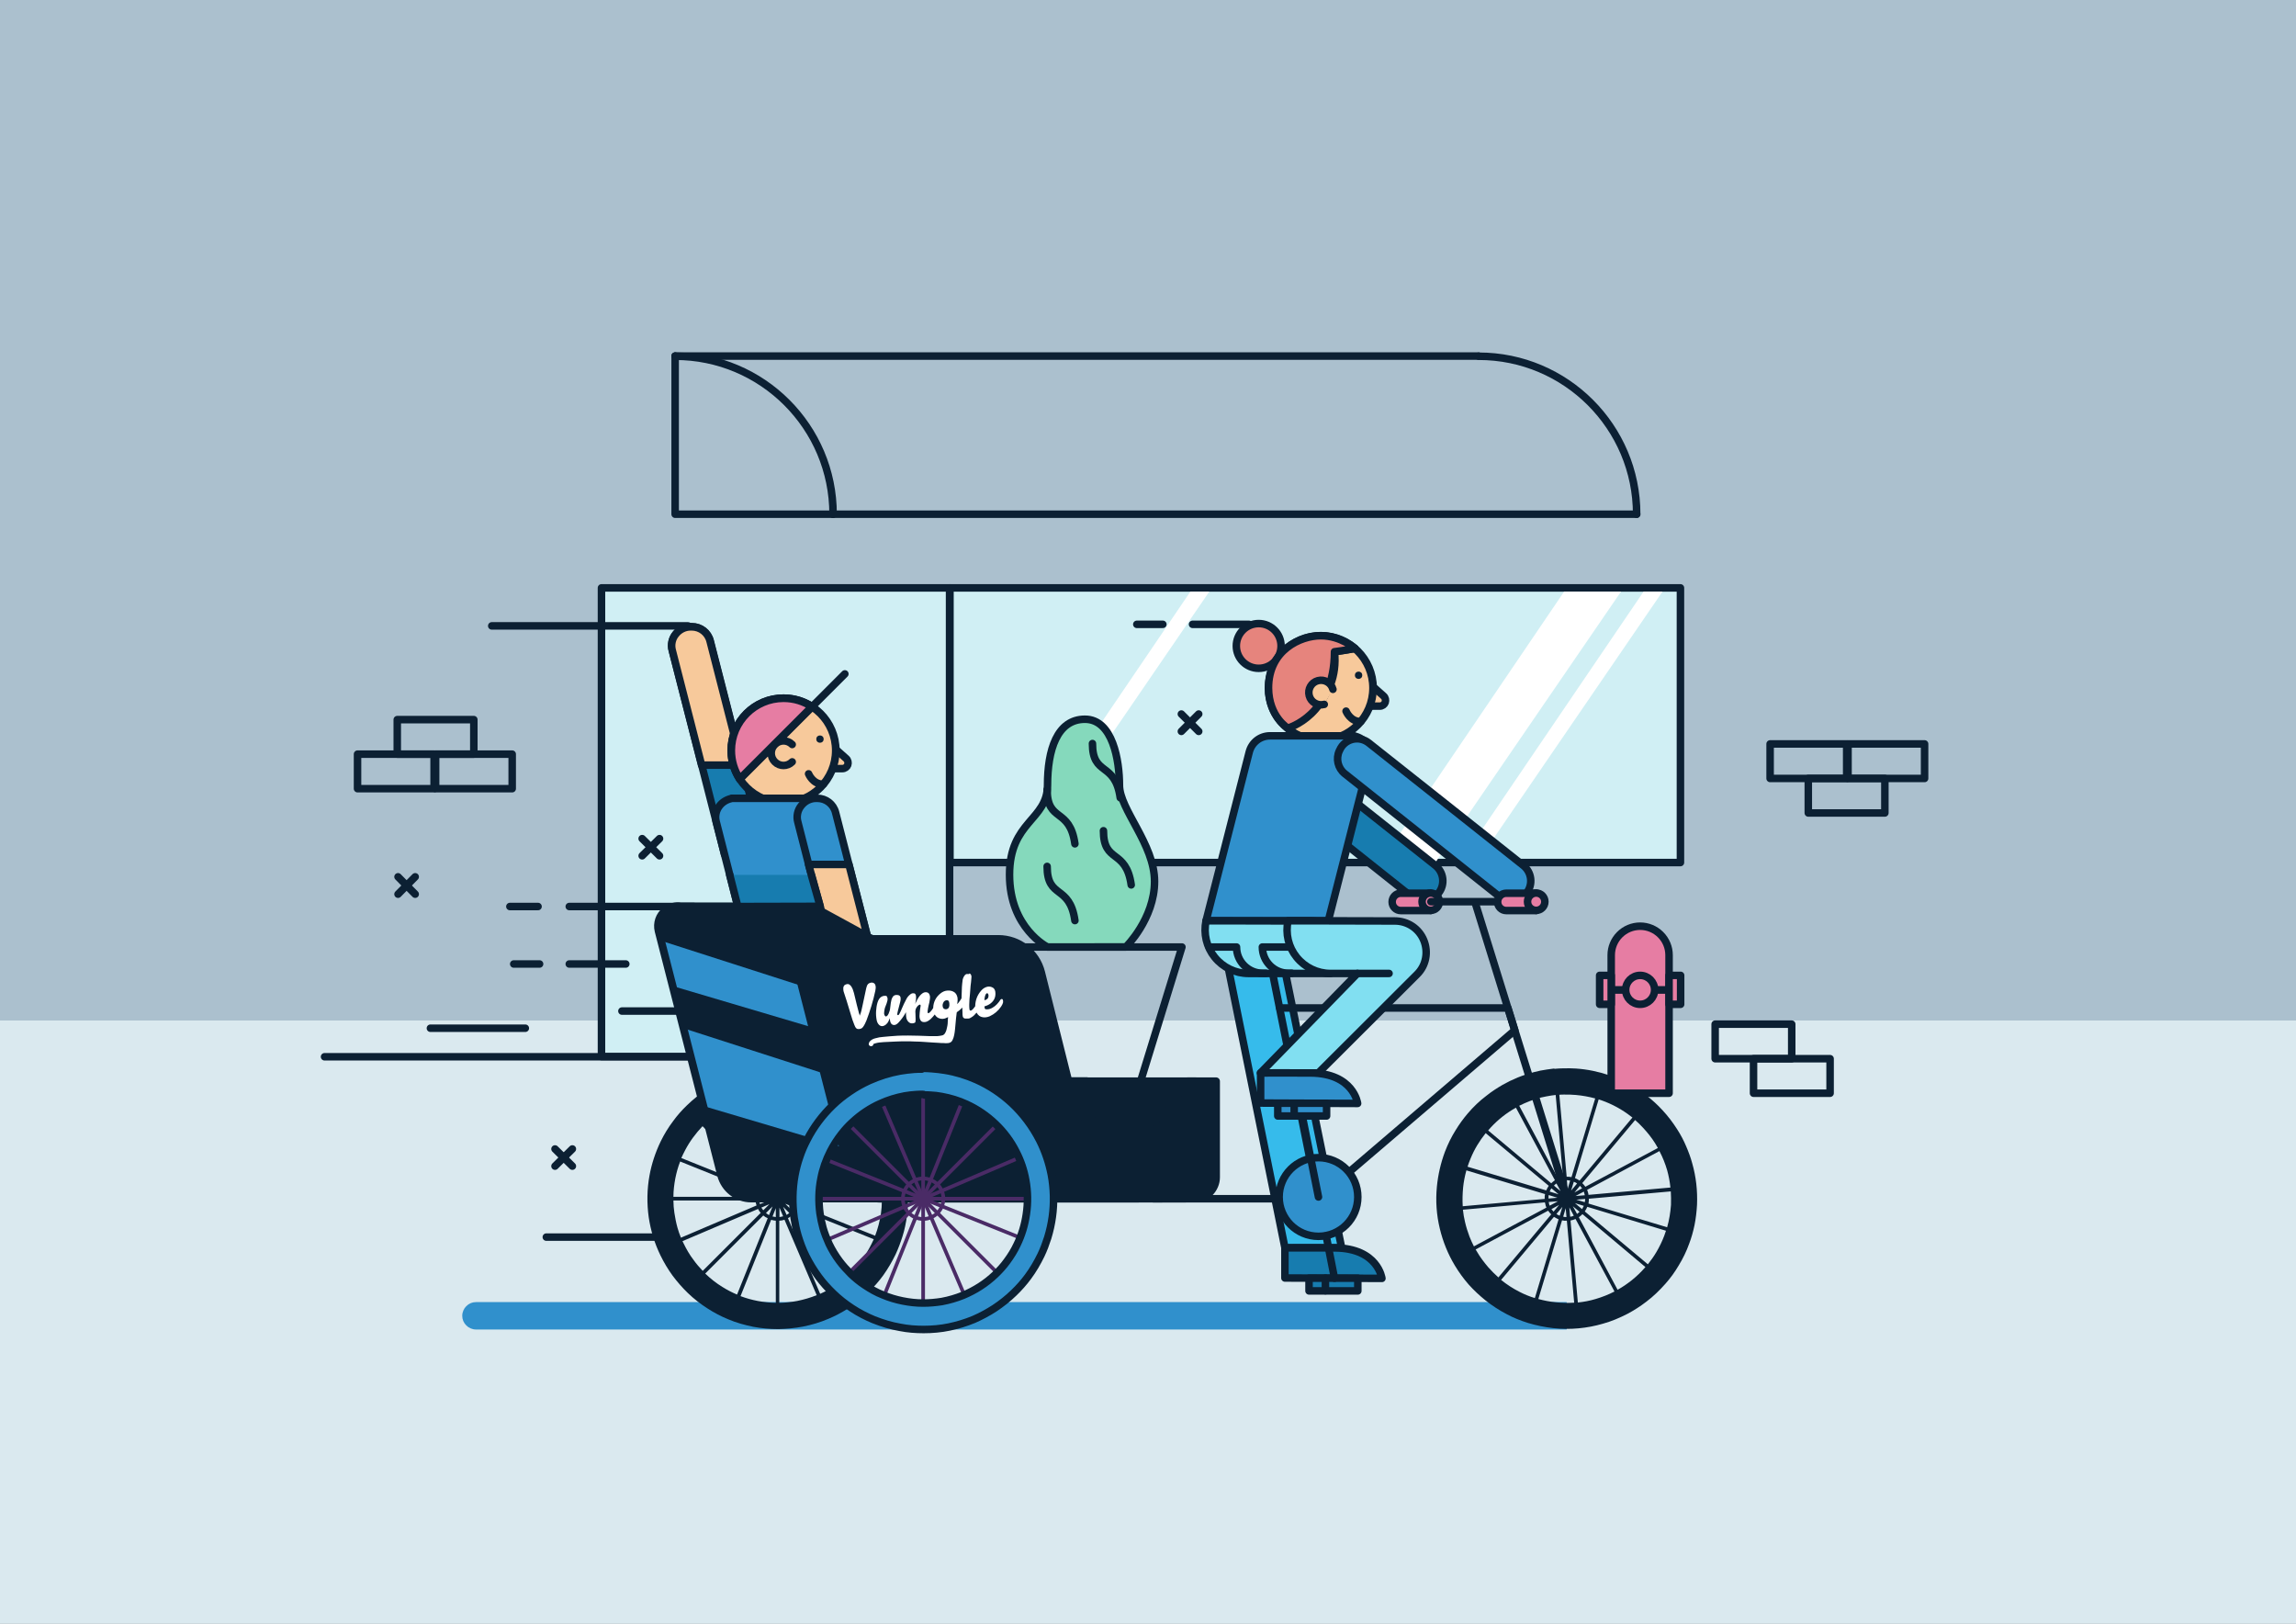 <?xml version="1.0" encoding="utf-8"?>
<!-- Generator: Adobe Illustrator 21.1.0, SVG Export Plug-In . SVG Version: 6.00 Build 0)  -->
<svg version="1.1" id="Layer_1" xmlns="http://www.w3.org/2000/svg" xmlns:xlink="http://www.w3.org/1999/xlink" x="0px" y="0px"
	 viewBox="0 0 1190.6 841.9" style="enable-background:new 0 0 1190.6 841.9;" xml:space="preserve">
<rect x="0" y="0" width="1190.6" height="841.9" fill="#808080" stroke="none"/>
<style type="text/css">
	.st0{fill:#DAE9EF;}
	.st1{fill:#ABC0CE;}
	.st2{fill-rule:evenodd;clip-rule:evenodd;fill:#D0EFF4;}
	.st3{fill:none;stroke:#0C2033;stroke-width:3.896;stroke-linecap:round;stroke-linejoin:round;stroke-miterlimit:10;}
	.st4{fill-rule:evenodd;clip-rule:evenodd;fill:#FFFFFF;}
	.st5{fill-rule:evenodd;clip-rule:evenodd;fill:#36BBEB;}
	.st6{fill-rule:evenodd;clip-rule:evenodd;fill:#3090CC;}
	.st7{fill-rule:evenodd;clip-rule:evenodd;fill:#85D9BC;}
	.st8{fill-rule:evenodd;clip-rule:evenodd;fill:#0C2033;}
	.st9{fill-rule:evenodd;clip-rule:evenodd;fill:#177CAF;}
	.st10{fill-rule:evenodd;clip-rule:evenodd;fill:#F7C99B;}
	.st11{fill:none;stroke:#0C2033;stroke-width:4.004;stroke-linecap:round;stroke-linejoin:round;stroke-miterlimit:10;}
	.st12{clip-path:url(#XMLID_2_);fill:#FFFFFF;}
	.st13{fill:none;stroke:#4A2B66;stroke-width:1.905;stroke-linecap:round;stroke-linejoin:round;stroke-miterlimit:10;}
	.st14{fill:#E67DA3;}
	.st15{fill:#3090CC;}
	.st16{fill:none;stroke:#0C2033;stroke-width:3.896;stroke-linejoin:round;stroke-miterlimit:10;}
	.st17{fill-rule:evenodd;clip-rule:evenodd;fill:#E6847D;}
	.st18{fill-rule:evenodd;clip-rule:evenodd;fill:#F7C99A;}
	.st19{fill-rule:evenodd;clip-rule:evenodd;fill:#81DFF1;}
	.st20{fill-rule:evenodd;clip-rule:evenodd;fill:#E67DA3;}
</style>
<rect y="529.1" class="st0" width="1190.6" height="312.8"/>
<rect class="st1" width="1190.6" height="529.1"/>
<rect id="XMLID_402_" x="492.6" y="304.8" class="st2" width="378.8" height="142.4"/>
<rect id="XMLID_401_" x="492.6" y="304.8" class="st3" width="378.8" height="142.4"/>
<polyline id="XMLID_400_" class="st4" points="811.1,306.7 715.8,447.1 744.4,447.1 840.6,306.7 811.1,306.7 "/>
<polyline id="XMLID_399_" class="st4" points="852.3,306.7 756.9,447.1 766,447.1 862.1,306.7 852.3,306.7 "/>
<polyline id="XMLID_398_" class="st4" points="617.3,306.7 521.9,447.1 531,447.1 627.1,306.7 617.3,306.7 "/>
<polygon id="XMLID_397_" class="st5" points="633.8,486.3 666.3,646.9 695.7,646.9 665.2,497.7 "/>
<polygon id="XMLID_396_" class="st3" points="633.8,486.3 666.3,646.9 695.7,646.9 665.2,497.7 "/>
<path id="XMLID_395_" class="st6" d="M812.4,675.1c0,0-500.2,0-565.6,0c-1.9,0-3.6,0.7-5,2.1c-1.3,1.3-2.1,3.1-2.1,5v0
	c0,1.9,0.7,3.6,2.1,5c1.3,1.3,3.1,2.1,5,2.1c65.3,0,565.6,0,565.6,0V675.1z"/>
<path id="XMLID_394_" class="st7" d="M543.2,491c0,0-19.7-9.7-19.7-37.5s19.7-28.2,19.7-46.4s4.9-34.2,19.4-34.2
	c14.5,0,17.9,21.6,17.9,34.2s18.2,30.5,18.2,49.9c0,19.4-14.9,34-14.9,34H543.2"/>
<path id="XMLID_393_" class="st3" d="M543.2,491c0,0-19.7-9.7-19.7-37.5s19.7-28.2,19.7-46.4s4.9-34.2,19.4-34.2
	c14.5,0,17.9,21.6,17.9,34.2s18.2,30.5,18.2,49.9c0,19.4-14.9,34-14.9,34H543.2"/>
<rect id="XMLID_392_" x="311.9" y="304.8" class="st2" width="180.5" height="243"/>
<rect id="XMLID_391_" x="311.9" y="304.8" class="st3" width="180.5" height="243"/>
<polygon id="XMLID_390_" class="st3" points="612.9,491 520.4,491 543.5,566.3 589.7,566.3 "/>
<path id="XMLID_356_" class="st8" d="M404.2,567.4v42.6c0.2,0,0.4,0,0.6,0.1c0.6,0.1,1.2,0.2,1.8,0.4l15.9-39.6
	c-3.2-1.2-6.5-2.1-9.9-2.7c-2-0.3-3.9-0.6-5.9-0.7C405.9,567.5,405,567.4,404.2,567.4z M402.3,567.4c-0.8,0-1.6,0-2.4,0.1
	c-1.8,0.1-3.5,0.3-5.3,0.6c-4,0.6-8,1.8-11.8,3.3l16.7,39.2c0.7-0.2,1.3-0.4,2-0.5c0.2,0,0.4-0.1,0.6-0.1V567.4z M381.1,572.1
	c-5.1,2.3-9.8,5.4-14,9.1c-0.5,0.4-1,0.9-1.4,1.3l30.1,30.1c0.6-0.5,1.3-1,2-1.4L381.1,572.1z M424.3,571.7l-15.9,39.6
	c0.8,0.4,1.6,0.9,2.3,1.5l30.1-30.1c-0.2-0.2-0.5-0.5-0.7-0.7c-4.3-4-9.1-7.2-14.4-9.6C425.2,572.1,424.7,571.9,424.3,571.7z
	 M442.1,583.9L412,614.1c0.5,0.6,1,1.3,1.4,2l39.2-16.7c-0.4-0.8-0.8-1.7-1.2-2.5c-1.5-3-3.4-5.9-5.4-8.5
	C444.8,586.8,443.5,585.3,442.1,583.9z M364.3,583.9c-3.5,3.7-6.6,7.8-9,12.4c-0.7,1.4-1.4,2.7-2,4.1l39.6,15.9
	c0.4-0.8,0.9-1.6,1.5-2.3L364.3,583.9z M404.2,612v4.6l1.7-4.3c-0.4-0.1-0.9-0.2-1.3-0.3C404.4,612,404.3,612,404.2,612z M402.3,612
	c-0.1,0-0.3,0-0.4,0c-0.5,0.1-1,0.2-1.5,0.3l1.9,4.5V612z M398.6,613.1c-0.5,0.3-1,0.6-1.4,1l3.2,3.2L398.6,613.1z M407.7,613
	l-1.8,4.5l3.4-3.4C408.8,613.7,408.2,613.3,407.7,613z M410.6,615.4l-3.2,3.2l4.2-1.8C411.3,616.4,411,615.9,410.6,615.4z
	 M395.8,615.4c-0.4,0.5-0.8,1-1.1,1.6c0,0,0,0,0,0l4.5,1.8L395.8,615.4z M412.4,618.6l-4.5,1.9h4.9c0-0.3-0.1-0.6-0.1-0.9
	C412.6,619.3,412.5,619,412.4,618.6z M453.3,601.1l-39.2,16.7c0.2,0.5,0.3,1,0.4,1.6c0.1,0.4,0.1,0.7,0.1,1.1h42.6
	c-0.1-3.1-0.4-6.1-0.9-9.1C455.7,607.9,454.7,604.5,453.3,601.1z M394,618.8c-0.1,0.3-0.1,0.6-0.2,0.9c-0.1,0.3-0.1,0.6-0.1,0.9h4.6
	L394,618.8z M352.7,602.2c-1.1,2.8-1.9,5.7-2.5,8.7c-0.6,3.2-1,6.4-1,9.6h42.6c0-0.4,0.1-0.7,0.1-1.1c0.1-0.5,0.2-0.9,0.3-1.3
	L352.7,602.2z M412.7,622.4h-4.6l4.3,1.7c0.1-0.4,0.2-0.9,0.3-1.3C412.7,622.7,412.7,622.6,412.7,622.4z M394.1,624.3l4.5-1.9h-4.9
	c0,0.1,0,0.3,0,0.4C393.8,623.3,394,623.9,394.1,624.3z M411.7,625.9l-4.5-1.8l3.4,3.4C411,627,411.4,626.5,411.7,625.9z
	 M395.8,627.5l3.2-3.2l-4.2,1.8C395.1,626.6,395.5,627.1,395.8,627.5z M409.3,628.9l-3.2-3.2l1.8,4.2
	C408.3,629.6,408.8,629.3,409.3,628.9z M398.8,630l1.8-4.5l-3.4,3.4C397.7,629.3,398.2,629.7,398.8,630z M406.1,630.6l-1.9-4.5v4.9
	C404.8,630.9,405.5,630.8,406.1,630.6z M402.3,631v-4.6l-1.7,4.3C401.1,630.8,401.7,630.9,402.3,631z M457.3,622.4h-42.6
	c0,0.2,0,0.4-0.1,0.6c-0.1,0.6-0.2,1.2-0.4,1.8l39.6,15.9c1.4-3.7,2.4-7.5,3-11.4C457.1,627.1,457.3,624.8,457.3,622.4z
	 M391.8,622.4h-42.6c0,2.2,0.2,4.3,0.5,6.4c0.4,2.6,0.9,5.2,1.6,7.7c0.5,1.8,1.1,3.5,1.8,5.2l39.2-16.7c-0.2-0.7-0.4-1.3-0.5-2
	C391.8,622.9,391.8,622.7,391.8,622.4z M413.5,626.6c-0.4,0.8-0.9,1.6-1.5,2.3l30.1,30.1c1.8-1.8,3.4-3.8,4.9-5.9
	c1.9-2.6,3.5-5.3,4.9-8.1c0.4-0.8,0.8-1.7,1.2-2.5L413.5,626.6z M393.1,626.8l-39.2,16.7c0.2,0.3,0.3,0.7,0.5,1
	c1.5,3.1,3.2,6.1,5.3,8.8c1.4,2,3,3.8,4.7,5.6l30.1-30.1C393.9,628.3,393.5,627.6,393.1,626.8z M410.6,630.2c-0.6,0.5-1.3,1-2,1.4
	l16.7,39.2c2.7-1.2,5.3-2.6,7.7-4.2c2.7-1.8,5.2-3.8,7.5-6c0.1-0.1,0.2-0.2,0.3-0.2L410.6,630.2z M395.8,630.2l-30.1,30.1
	c2.7,2.6,5.7,5,9,7c2.4,1.5,4.9,2.8,7.5,3.9l15.9-39.6C397.3,631.3,396.5,630.8,395.8,630.2z M406.8,632.4c-0.9,0.3-1.8,0.5-2.7,0.5
	v42.6c3.1-0.1,6.2-0.4,9.3-1c3.5-0.7,6.9-1.7,10.1-3L406.8,632.4z M399.9,632.4L384,672c2.9,1.1,5.8,1.9,8.9,2.5
	c3.1,0.6,6.3,0.9,9.4,1v-42.6C401.5,632.8,400.6,632.7,399.9,632.4z M403.4,553.9c1.3,0,2.6,0,3.9,0.1c2.2,0.1,4.4,0.4,6.6,0.7
	c5.8,0.9,11.5,2.6,16.9,5.1c2.9,1.3,5.8,2.8,8.5,4.5c3.5,2.2,6.9,4.8,10,7.7c2.7,2.5,5.1,5.2,7.4,8.1c2.6,3.3,4.9,6.9,6.8,10.6
	c1.5,3,2.8,6.1,3.9,9.3c1,2.9,1.8,5.9,2.3,8.9c1.3,7.1,1.5,14.4,0.6,21.6c-0.5,3.5-1.2,7.1-2.3,10.5c-1,3.2-2.2,6.4-3.6,9.4
	c-1.8,3.7-3.9,7.3-6.3,10.7c-2.3,3.2-4.9,6.1-7.7,8.9c-3.3,3.2-6.8,6-10.6,8.4c-3.3,2.1-6.7,3.9-10.3,5.4c-4.2,1.8-8.6,3.1-13.1,4
	c-4.2,0.8-8.5,1.2-12.8,1.3c-4.4,0-8.7-0.4-13-1.2c-4.4-0.9-8.8-2.1-13-3.9c-3.7-1.5-7.3-3.4-10.7-5.6c-3.6-2.3-7.1-5-10.2-8
	c-2.9-2.8-5.5-5.8-7.9-9c-2.4-3.3-4.5-6.8-6.3-10.5c-1.5-3.1-2.8-6.3-3.8-9.6c-1-3.3-1.8-6.8-2.3-10.2c-1-7.2-0.9-14.5,0.4-21.6
	c1.1-6.1,3.1-12.1,5.8-17.7c1.8-3.7,4-7.3,6.5-10.6c2.1-2.9,4.5-5.6,7.1-8.1c3.2-3.1,6.7-5.9,10.4-8.4c2.8-1.8,5.7-3.4,8.8-4.8
	c5.3-2.4,10.9-4.1,16.7-5.1c2.3-0.4,4.7-0.7,7-0.8c1.2-0.1,2.5-0.1,3.7-0.1C402.9,553.9,403.2,553.9,403.4,553.9z"/>
<path id="XMLID_322_" class="st8" d="M808.6,567.6l3.8,42.5c0.2,0,0.4,0,0.7,0c0.6,0,1.2,0.1,1.8,0.2l12.3-40.8
	c-3.3-0.9-6.7-1.5-10.1-1.8c-2-0.2-4-0.2-6-0.2C810.3,567.5,809.4,567.5,808.6,567.6z M806.7,567.7c-0.8,0.1-1.6,0.2-2.3,0.3
	c-1.7,0.3-3.5,0.6-5.2,1c-4,1-7.8,2.5-11.4,4.3l20.1,37.6c0.6-0.3,1.3-0.5,2-0.6c0.2,0,0.4-0.1,0.6-0.1L806.7,567.7z M786.1,574.3
	c-4.9,2.7-9.3,6.2-13.1,10.3c-0.4,0.5-0.9,1-1.3,1.5l32.7,27.4c0.6-0.6,1.2-1.1,1.9-1.6L786.1,574.3z M829,570l-12.3,40.8
	c0.8,0.3,1.6,0.8,2.4,1.3l27.4-32.7c-0.3-0.2-0.5-0.4-0.8-0.6c-4.6-3.6-9.8-6.4-15.2-8.3C829.9,570.3,829.5,570.2,829,570z
	 M847.9,580.7l-27.4,32.7c0.6,0.6,1.1,1.2,1.6,1.9l37.6-20.1c-0.5-0.8-0.9-1.6-1.4-2.4c-1.8-2.9-3.9-5.5-6.2-8
	C850.7,583.3,849.3,581.9,847.9,580.7z M770.4,587.5c-3.2,4-5.9,8.4-7.8,13.1c-0.6,1.4-1.1,2.8-1.6,4.3l40.8,12.3
	c0.3-0.8,0.8-1.6,1.3-2.4L770.4,587.5z M812.5,611.9l0.4,4.6l1.3-4.4c-0.4-0.1-0.9-0.1-1.3-0.2C812.8,611.9,812.7,611.9,812.5,611.9
	z M810.6,612.1c-0.1,0-0.3,0-0.4,0.1c-0.5,0.1-1,0.3-1.5,0.5l2.3,4.3L810.6,612.1z M807.1,613.6c-0.5,0.3-0.9,0.7-1.3,1.1l3.5,2.9
	L807.1,613.6z M816.1,612.7l-1.4,4.6l3.1-3.7C817.3,613.2,816.7,612.9,816.1,612.7z M819.3,614.8l-2.9,3.5l4-2.2
	C820,615.7,819.7,615.2,819.3,614.8z M804.5,616.1c-0.4,0.5-0.7,1.1-0.9,1.7c0,0,0,0,0,0l4.6,1.4L804.5,616.1z M821.3,617.8
	l-4.3,2.3l4.8-0.4c-0.1-0.3-0.1-0.6-0.2-0.8C821.5,618.5,821.4,618.2,821.3,617.8z M860.5,596.8L823,616.9c0.2,0.5,0.4,1,0.5,1.5
	c0.1,0.3,0.2,0.7,0.2,1.1l42.5-3.8c-0.3-3-0.9-6.1-1.7-9C863.5,603.3,862.2,600,860.5,596.8z M803.1,619.6c-0.1,0.3-0.1,0.6-0.1,0.9
	c0,0.3,0,0.6,0,0.9l4.6-0.4L803.1,619.6z M760.4,606.8c-0.8,2.9-1.4,5.9-1.7,8.9c-0.3,3.2-0.4,6.4-0.2,9.7l42.5-3.8
	c0-0.4,0-0.7,0-1.1c0-0.5,0.1-0.9,0.2-1.4L760.4,606.8z M822,621.6l-4.6,0.4l4.4,1.3c0.1-0.4,0.1-0.9,0.2-1.3
	C822,621.9,822,621.7,822,621.6z M803.6,625.1l4.3-2.3l-4.8,0.4c0,0.1,0,0.3,0.1,0.4C803.2,624.2,803.4,624.7,803.6,625.1z
	 M821.3,625.2l-4.6-1.4l3.7,3.1C820.7,626.3,821,625.8,821.3,625.2z M805.6,628.2l2.9-3.5l-4,2.2
	C804.8,627.3,805.2,627.8,805.6,628.2z M819.1,628.3l-3.5-2.9l2.2,4C818.2,629.1,818.7,628.7,819.1,628.3z M808.8,630.3l1.4-4.6
	l-3.1,3.7C807.6,629.8,808.2,630.1,808.8,630.3z M816.1,630.3l-2.3-4.3l0.4,4.8C814.9,630.8,815.5,630.6,816.1,630.3z M812.3,631
	l-0.4-4.6l-1.3,4.4C811.2,631,811.7,631,812.3,631z M866.4,617.7l-42.5,3.8c0,0.2,0,0.4,0,0.7c0,0.6-0.1,1.2-0.2,1.8l40.8,12.3
	c1.1-3.8,1.7-7.7,2-11.6C866.6,622.3,866.5,620,866.4,617.7z M801.1,623.4l-42.5,3.8c0.2,2.1,0.6,4.3,1.1,6.4
	c0.6,2.6,1.4,5.1,2.3,7.5c0.7,1.7,1.4,3.4,2.3,5.1l37.6-20.1c-0.3-0.6-0.5-1.3-0.6-2C801.2,623.9,801.2,623.7,801.1,623.4z
	 M823.1,625.7c-0.3,0.8-0.8,1.6-1.3,2.4l32.7,27.4c1.6-2,3.1-4.1,4.4-6.3c1.6-2.7,3-5.6,4.1-8.5c0.3-0.9,0.6-1.7,0.9-2.6
	L823.1,625.7z M802.8,627.7l-37.6,20.1c0.2,0.3,0.4,0.7,0.6,1c1.7,3,3.8,5.7,6,8.3c1.6,1.8,3.4,3.6,5.2,5.2l27.4-32.7
	C803.8,629.1,803.3,628.4,802.8,627.7z M820.6,629.5c-0.6,0.6-1.2,1.1-1.9,1.6l20.1,37.6c2.6-1.4,5-3.1,7.3-4.9
	c2.5-2,4.8-4.2,6.9-6.6c0.1-0.1,0.2-0.2,0.2-0.3L820.6,629.5z M805.8,630.9l-27.4,32.7c3,2.4,6.2,4.5,9.6,6.2
	c2.5,1.3,5.2,2.4,7.9,3.2l12.3-40.8C807.4,631.8,806.6,631.4,805.8,630.9z M817,632c-0.8,0.4-1.7,0.6-2.6,0.8l3.8,42.5
	c3.1-0.3,6.2-0.9,9.2-1.8c3.4-1,6.7-2.3,9.8-3.9L817,632z M810,632.7l-12.3,40.8c3,0.8,6,1.4,9.1,1.7c3.2,0.3,6.3,0.4,9.5,0.2
	l-3.8-42.5C811.7,633,810.8,632.9,810,632.7z M806.7,554.1c1.3-0.1,2.6-0.2,3.9-0.2c2.2-0.1,4.4,0,6.6,0.1
	c5.9,0.4,11.7,1.6,17.3,3.5c3,1,6,2.3,8.8,3.8c3.7,1.9,7.3,4.2,10.6,6.8c2.9,2.2,5.6,4.7,8.1,7.4c2.9,3.1,5.4,6.4,7.7,10
	c1.8,2.8,3.4,5.8,4.7,8.9c1.2,2.8,2.3,5.7,3.1,8.7c2,7,2.8,14.2,2.5,21.5c-0.2,3.6-0.6,7.1-1.3,10.6c-0.7,3.3-1.6,6.6-2.8,9.7
	c-1.4,3.9-3.2,7.6-5.4,11.2c-2,3.4-4.3,6.6-6.9,9.5c-3,3.4-6.3,6.6-9.9,9.3c-3.1,2.4-6.4,4.5-9.8,6.3c-4.1,2.1-8.3,3.9-12.7,5.1
	c-4.1,1.2-8.3,2-12.6,2.4c-4.3,0.4-8.7,0.4-13.1-0.1c-4.5-0.5-8.9-1.4-13.2-2.7c-3.8-1.2-7.6-2.7-11.1-4.6c-3.8-2-7.5-4.4-10.9-7.1
	c-3.1-2.5-6-5.2-8.7-8.2c-2.7-3.1-5.1-6.4-7.2-9.9c-1.8-3-3.3-6-4.6-9.2c-1.3-3.2-2.4-6.6-3.2-10c-1.7-7-2.2-14.3-1.5-21.6
	c0.6-6.2,2-12.3,4.2-18.2c1.5-3.9,3.3-7.6,5.5-11.1c1.9-3.1,4-6,6.3-8.7c2.9-3.4,6.1-6.5,9.7-9.2c2.6-2.1,5.4-3.9,8.3-5.6
	c5.1-2.9,10.5-5.1,16.2-6.6c2.3-0.6,4.6-1.1,6.9-1.4c1.2-0.2,2.4-0.3,3.7-0.5C806.1,554.2,806.4,554.2,806.7,554.1z"/>
<path id="XMLID_321_" class="st9" d="M375.7,442.9c0,0-19.3-75.6-27.1-105.8c-0.8-2.9-0.1-6.1,1.8-8.4c1.9-2.4,4.7-3.8,7.8-3.8
	c0.2,0,0.4,0,0.6,0c4.5,0,8.4,3,9.5,7.4c6.6,25.8,28.4,110.7,28.4,110.7H375.7z"/>
<path id="XMLID_320_" class="st3" d="M375.7,442.9c0,0-19.3-75.6-27.1-105.8c-0.8-2.9-0.1-6.1,1.8-8.4c1.9-2.4,4.7-3.8,7.8-3.8
	c0.2,0,0.4,0,0.6,0c4.5,0,8.4,3,9.5,7.4c6.6,25.8,28.4,110.7,28.4,110.7H375.7z"/>
<path id="XMLID_319_" class="st10" d="M363.8,396.6c0,0-10-39-15.2-59.4c-0.8-2.9-0.1-6.1,1.8-8.4c1.9-2.4,4.7-3.8,7.7-3.8
	c0.2,0,0.4,0,0.6,0c4.5,0,8.4,3,9.5,7.4c4.7,18.3,16.5,64.3,16.5,64.3H363.8z"/>
<path id="XMLID_318_" class="st3" d="M363.8,396.6c0,0-10-39-15.2-59.4c-0.8-2.9-0.1-6.1,1.8-8.4c1.9-2.4,4.7-3.8,7.7-3.8
	c0.2,0,0.4,0,0.6,0c4.5,0,8.4,3,9.5,7.4c4.7,18.3,16.5,64.3,16.5,64.3H363.8z"/>
<path id="XMLID_317_" class="st10" d="M433.3,388.4c0,0,2.7,2.4,5.5,4.9c0.9,0.8,1.2,2.1,0.8,3.3c-0.4,1.1-1.5,1.9-2.8,1.9
	c-2.7,0-5.2,0-5.2,0"/>
<path id="XMLID_316_" class="st3" d="M433.3,388.4c0,0,2.7,2.4,5.5,4.9c0.9,0.8,1.2,2.1,0.8,3.3c-0.4,1.1-1.5,1.9-2.8,1.9
	c-2.7,0-5.2,0-5.2,0"/>
<path id="XMLID_315_" class="st10" d="M712,356c0,0,2.7,2.4,5.5,4.9c0.9,0.8,1.2,2.1,0.8,3.3c-0.4,1.1-1.5,1.9-2.8,1.9
	c-2.7,0-5.2,0-5.2,0"/>
<path id="XMLID_314_" class="st3" d="M712,356c0,0,2.7,2.4,5.5,4.9c0.9,0.8,1.2,2.1,0.8,3.3c-0.4,1.1-1.5,1.9-2.8,1.9
	c-2.7,0-5.2,0-5.2,0"/>
<path id="XMLID_313_" class="st10" d="M406.3,362c14.9,0,27.1,12.1,27.1,27.1c0,14.9-12.1,27.1-27.1,27.1
	c-14.9,0-27.1-12.1-27.1-27.1C379.2,374.1,391.3,362,406.3,362z"/>
<path id="XMLID_312_" class="st11" d="M406.3,362c14.9,0,27.1,12.1,27.1,27.1c0,14.9-12.1,27.1-27.1,27.1
	c-14.9,0-27.1-12.1-27.1-27.1C379.2,374.1,391.3,362,406.3,362z"/>
<path id="XMLID_311_" class="st10" d="M684.9,329.6c14.9,0,27.1,12.1,27.1,27.1c0,14.9-12.1,27.1-27.1,27.1
	c-14.9,0-27.1-12.1-27.1-27.1C657.9,341.7,670,329.6,684.9,329.6z"/>
<path id="XMLID_310_" class="st11" d="M684.9,329.6c14.9,0,27.1,12.1,27.1,27.1c0,14.9-12.1,27.1-27.1,27.1
	c-14.9,0-27.1-12.1-27.1-27.1C657.9,341.7,670,329.6,684.9,329.6z"/>
<path id="XMLID_309_" class="st9" d="M746,463c3.5-4.4,2.7-10.8-1.7-14.3c-17.8-14.1-60.7-48.2-80.1-63.5c-2.4-1.9-5.4-2.6-8.4-1.9
	c-2.9,0.7-5.4,2.7-6.6,5.4c-0.1,0.2-0.2,0.4-0.3,0.6c-1.9,4.1-0.7,9,2.8,11.8c16.3,13,61.4,48.8,79.9,63.5c2.1,1.7,4.8,2.5,7.5,2.1
	C741.8,466.5,744.3,465.1,746,463C746,463,746,463,746,463z"/>
<path id="XMLID_308_" class="st3" d="M746,463c3.5-4.4,2.7-10.8-1.7-14.3c-17.8-14.1-60.7-48.2-80.1-63.5c-2.4-1.9-5.4-2.6-8.4-1.9
	c-2.9,0.7-5.4,2.7-6.6,5.4c-0.1,0.2-0.2,0.4-0.3,0.6c-1.9,4.1-0.7,9,2.8,11.8c16.3,13,61.4,48.8,79.9,63.5c2.1,1.7,4.8,2.5,7.5,2.1
	C741.8,466.5,744.3,465.1,746,463C746,463,746,463,746,463z"/>
<path id="XMLID_307_" class="st6" d="M447.1,509.8h-54.3c0,0-14.8-57.8-21.4-83.7c-0.8-2.9-0.1-6.1,1.8-8.4c1.5-1.9,3.7-3.2,6.1-3.7
	l0-0.1h43.3L447.1,509.8z"/>
<path id="XMLID_306_" class="st3" d="M447.1,509.8h-54.3c0,0-14.8-57.8-21.4-83.7c-0.8-2.9-0.1-6.1,1.8-8.4c1.5-1.9,3.7-3.2,6.1-3.7
	l0-0.1h43.3L447.1,509.8z"/>
<path id="XMLID_305_" class="st6" d="M625.4,477.4h63.4c0,0,14.8-57.8,21.4-83.7c0.8-2.9,0.1-6.1-1.8-8.4c-1.5-1.9-3.7-3.2-6.1-3.7
	l0-0.1h-1.7c-0.2,0-0.4,0-0.6,0c0,0-27.1,0-41.4,0c-5.1,0-9.5,3.4-10.8,8.4C641.8,413.2,625.4,477.4,625.4,477.4z"/>
<path id="XMLID_304_" class="st3" d="M625.4,477.4h63.4c0,0,14.8-57.8,21.4-83.7c0.8-2.9,0.1-6.1-1.8-8.4c-1.5-1.9-3.7-3.2-6.1-3.7
	l0-0.1h-1.7c-0.2,0-0.4,0-0.6,0c0,0-27.1,0-41.4,0c-5.1,0-9.5,3.4-10.8,8.4C641.8,413.2,625.4,477.4,625.4,477.4z"/>
<path id="XMLID_303_" class="st8" d="M564.3,590.3v20.1c0,2.9-1.2,5.7-3.2,7.8c-2.1,2.1-4.9,3.2-7.8,3.2c-18.4,0-53.3,0-53.3,0
	s-78.4,0-109.6,0c-7.4,0-13.8-5-15.7-12.2c-6.9-26.9-23.5-91.6-32.4-126.5c-1-4,0.4-8.2,3.7-10.7c2.3-1.8,5.1-2.5,7.9-2.1h65.8
	l-3.7,16.8h35.5c10.5,0,19.6,7.1,22.2,17.3c4.8,19.2,12.4,49.7,16.6,66.3c1.7,6.9,7.9,11.7,15,11.7c6.9,0,15.4,0,21.5,0
	c5.1,0,9.9-2.5,12.8-6.7c4.3-6.3,10.1-14.8,10.1-14.8h14.7v0.1h56.5l-48.6,52.6L564.3,590.3z"/>
<polygon id="XMLID_302_" class="st6" points="343.6,488 415.8,511.2 421.3,532.7 348.7,511.2 "/>
<polygon id="XMLID_301_" class="st6" points="355.9,533.6 428.2,556.9 437.9,595.1 365.3,573.6 "/>
<path id="XMLID_300_" class="st11" d="M563.5,590.3v20.1c0,2.9-1.2,5.7-3.2,7.8c-2.1,2.1-4.9,3.2-7.8,3.2c-18.4,0-53.3,0-53.3,0
	s-78.4,0-109.6,0c-7.4,0-13.8-5-15.7-12.2c-6.9-26.9-23.5-91.6-32.4-126.5c-1-4,0.4-8.2,3.7-10.7c2.3-1.8,5.1-2.5,7.9-2.1h65.8
	l-3.7,16.8h35.5c10.5,0,19.6,7.1,22.2,17.3c4.8,19.2,12.4,49.7,16.6,66.3c1.7,6.9,7.9,11.7,15,11.7c6.9,0,15.4,0,21.5,0
	c5.1,0,9.9-2.5,12.8-6.7c4.3-6.3,10.1-14.8,10.1-14.8h14.7v0.1h56.5l-48.6,52.6L563.5,590.3z"/>
<path id="XMLID_299_" class="st6" d="M435.1,509.8c0,0-14.8-57.8-21.4-83.7c-0.8-2.9-0.1-6.1,1.8-8.4c1.9-2.4,4.7-3.8,7.7-3.8
	c0.2,0,0.4,0,0.6,0c4.5,0,8.4,3,9.5,7.4c5.8,22.5,22.7,88.5,22.7,88.5H435.1z"/>
<path id="XMLID_298_" class="st3" d="M435.1,509.8c0,0-14.8-57.8-21.4-83.7c-0.8-2.9-0.1-6.1,1.8-8.4c1.9-2.4,4.7-3.8,7.7-3.8
	c0.2,0,0.4,0,0.6,0c4.5,0,8.4,3,9.5,7.4c5.8,22.5,22.7,88.5,22.7,88.5H435.1z"/>
<path id="XMLID_297_" class="st6" d="M791.6,463c3.5-4.4,2.7-10.8-1.7-14.3c-17.8-14.1-60.7-48.2-80.1-63.5
	c-2.4-1.9-5.4-2.6-8.4-1.9c-2.9,0.7-5.4,2.7-6.6,5.4c-0.1,0.2-0.2,0.4-0.3,0.6c-1.9,4.1-0.7,9,2.8,11.8c16.3,13,61.4,48.8,79.9,63.5
	c2.1,1.7,4.8,2.5,7.5,2.1C787.5,466.5,790,465.1,791.6,463C791.6,463,791.6,463,791.6,463z"/>
<path id="XMLID_296_" class="st3" d="M791.6,463c3.5-4.4,2.7-10.8-1.7-14.3c-17.8-14.1-60.7-48.2-80.1-63.5
	c-2.4-1.9-5.4-2.6-8.4-1.9c-2.9,0.7-5.4,2.7-6.6,5.4c-0.1,0.2-0.2,0.4-0.3,0.6c-1.9,4.1-0.7,9,2.8,11.8c16.3,13,61.4,48.8,79.9,63.5
	c2.1,1.7,4.8,2.5,7.5,2.1C787.5,466.5,790,465.1,791.6,463C791.6,463,791.6,463,791.6,463z"/>
<path id="XMLID_295_" class="st8" d="M566.2,621.5c0,0-78.4,0-109.6,0c-7.4,0-13.8-5-15.7-12.2c-6.9-26.9-23.5-91.6-32.4-126.5
	c-1-4,0.4-8.2,3.7-10.7c3.3-2.5,7.7-2.9,11.3-0.9c13.5,7.4,28.6,15.6,28.6,15.6s41.1,0,65.6,0c10.5,0,19.6,7.1,22.2,17.3
	c4.8,19.2,12.4,49.7,16.6,66.3c1.7,6.9,7.9,11.7,15,11.7c6.9,0,15.4,0,21.5,0c5.1,0,9.9-2.5,12.8-6.7c4.3-6.3,10.1-14.8,10.1-14.8
	h14.7c0,0,0,32.3,0,49.8c0,2.9-1.2,5.7-3.2,7.8c-2.1,2.1-4.9,3.2-7.8,3.2C601.2,621.5,566.2,621.5,566.2,621.5z"/>
<path id="XMLID_294_" class="st11" d="M566.2,621.5c0,0-78.4,0-109.6,0c-7.4,0-13.8-5-15.7-12.2c-6.9-26.9-23.5-91.6-32.4-126.5
	c-1-4,0.4-8.2,3.7-10.7c3.3-2.5,7.7-2.9,11.3-0.9c13.5,7.4,28.6,15.6,28.6,15.6s41.1,0,65.6,0c10.5,0,19.6,7.1,22.2,17.3
	c4.8,19.2,12.4,49.7,16.6,66.3c1.7,6.9,7.9,11.7,15,11.7c6.9,0,15.4,0,21.5,0c5.1,0,9.9-2.5,12.8-6.7c4.3-6.3,10.1-14.8,10.1-14.8
	h14.7c0,0,0,32.3,0,49.8c0,2.9-1.2,5.7-3.2,7.8c-2.1,2.1-4.9,3.2-7.8,3.2C601.2,621.5,566.2,621.5,566.2,621.5z"/>
<g id="XMLID_287_">
	<defs>
		<rect id="XMLID_288_" x="437.3" y="504.7" width="82.8" height="37.7"/>
	</defs>
	<clipPath id="XMLID_2_">
		<use xlink:href="#XMLID_288_"  style="overflow:visible;"/>
	</clipPath>
	<path id="XMLID_290_" class="st12" d="M502.6,504.7c0.1,0,0.3,0.1,0.4,0.1c0.3,0.2,0.5,0.5,0.6,0.8c0.2,0.5,0.2,1.1,0.1,1.7
		c-0.1,1.3-0.2,2.5-0.4,3.8c-0.1,1.3-0.2,2.6-0.3,4c-0.2,1.9-0.4,3.9-0.4,5.8c0,0.8,0,1.5,0.1,2.3c0,0.1,0.1,0.3,0.1,0.4
		c0.1,0.3,0.5,0.5,0.8,0.3c0.2-0.1,0.5-0.3,0.6-0.4c0.6-0.5,1-1.2,1.5-1.8c0,0,0-0.1,0-0.2c0.1-3,1.1-5.6,3-7.8
		c0.7-0.8,1.5-1.5,2.6-1.9c1-0.4,2-0.4,3,0c1.1,0.4,1.6,1.2,1.8,2.3c0.3,2.1-0.2,4-1.7,5.5c-0.9,0.9-1.9,1.5-3.1,1.9
		c-0.2,0.1-0.5,0.2-0.7,0.2c-0.1,0-0.1,0.1-0.1,0.2c0,0.3,0.1,0.5,0.1,0.8c0.1,0.4,0.3,0.5,0.7,0.6c1.2,0.1,2.3-0.2,3.3-0.8
		c1.8-1,3.1-2.5,4.2-4.2c0.2-0.3,0.6-0.4,0.9-0.3c0.1,0.1,0.3,0.2,0.3,0.3c0.2,0.5,0.2,1,0.1,1.6c-0.2,0.7-0.6,1.4-1,2
		c-1.5,2.2-3.5,3.9-5.9,5c-1.2,0.5-2.4,0.7-3.6,0.5c-1.4-0.2-2.4-1-3.1-2.2c0,0,0-0.1-0.1-0.2c-0.1,0.1-0.1,0.1-0.1,0.1
		c-0.7,0.9-1.5,1.7-2.5,2.3c-0.6,0.4-1.1,0.7-1.8,0.7c-0.5,0-1,0-1.5,0c-0.8-0.1-1.2-0.6-1.3-1.3c-0.1-0.6-0.1-1.1-0.1-1.7
		c0-0.9-0.1-1.8-0.1-2.7c0,0,0,0,0,0c-0.1,0.1-0.3,0.2-0.4,0.4c-0.7,0.7-1.5,1.4-2.3,1.9c-0.1,0.1-0.2,0.2-0.2,0.3
		c-0.3,1.9-0.4,3.8-0.6,5.7c-0.2,2-0.3,4-0.7,5.9c-0.2,0.9-0.4,1.7-0.8,2.5c-0.4,1-1.2,1.6-2.3,1.7c-0.8,0.1-1.6,0.1-2.4,0
		c-0.8,0-1.6,0-2.3-0.1c-1.2-0.1-2.3-0.1-3.5-0.2c-1.5-0.1-2.9-0.2-4.4-0.3c-1.6-0.1-3.1-0.2-4.7-0.2c-1.5-0.1-3-0.1-4.5-0.1
		c-1.8,0-3.5,0-5.3,0.1c-2.1,0.1-4.2,0.2-6.3,0.3c-1.5,0.1-2.9,0.2-4.3,0.6c-0.3,0.1-0.6,0.2-0.9,0.3c-0.2,0.1-0.3,0.2-0.3,0.4
		c0,0.1-0.1,0.3-0.1,0.4c-0.6,0.6-1.6,0.6-2.1-0.2c-0.2-0.3-0.1-0.7,0-1c0.1-0.5,0.5-1,0.9-1.3c0.7-0.6,1.6-1,2.5-1.2
		c1.3-0.4,2.6-0.6,4-0.7c1.1-0.1,2.2-0.2,3.3-0.3c1.4-0.1,2.7-0.2,4.1-0.3c1.9-0.1,3.7-0.1,5.6-0.1c1.8,0,3.6,0.1,5.5,0.1
		c1.9,0.1,3.8,0.1,5.6,0.2c1.3,0,2.6,0,3.9,0c0.7,0,1.5-0.2,2.2-0.3c1-0.1,1.6-0.7,2-1.5c0.5-0.9,0.7-1.8,0.9-2.8
		c0.3-1.2,0.4-2.5,0.4-3.8c0-0.4,0.1-0.8,0.1-1.2c0-0.1,0-0.2,0-0.3c-0.2,0.1-0.3,0.2-0.5,0.3c-1.5,0.8-3,0.9-4.5,0.2
		c-0.8-0.4-1.4-1-1.8-1.7c0,0,0-0.1-0.1-0.1c0,0,0,0,0,0c-0.3,0.4-0.6,0.8-0.9,1.1c-0.7,0.8-1.5,1.6-2.5,2.2
		c-0.8,0.5-1.6,0.7-2.5,0.6c-0.8-0.1-1.3-0.5-1.6-1.2c-0.3-0.6-0.4-1.3-0.4-1.9c0-1.2,0.2-2.3,0.3-3.4c0.1-0.6,0.2-1.2,0.3-1.9
		c0-0.2,0-0.4-0.2-0.6c-0.2-0.1-0.4,0-0.6,0.1c-0.4,0.2-0.7,0.5-1,0.9c-0.5,0.6-0.8,1.3-0.9,2c-0.1,0.5,0,1,0,1.4
		c0,1.1,0.1,2.2,0.1,3.3c0,0.4-0.1,0.8-0.1,1.2c0,0.2-0.2,0.4-0.4,0.5c-1.2,0.5-2.4,0.4-3.3-0.6c-0.7-0.7-1-1.6-1.1-2.6
		c-0.1-0.7-0.1-1.4-0.1-2.1c0-0.1,0-0.1,0-0.2c-0.1,0.2-0.2,0.3-0.3,0.5c-1,1.8-2.2,3.4-3.6,4.9c-0.3,0.3-0.7,0.7-1.1,0.9
		c-1.2,0.7-2.5,0.3-3-1c-0.3-0.7-0.3-1.4-0.4-2.2c0,0.1-0.1,0.2-0.1,0.3c-0.4,1-0.8,2-1.7,2.8c-0.5,0.5-1.2,0.9-1.9,1
		c-0.6,0.1-1.2-0.1-1.7-0.5c-0.8-0.7-1.2-1.6-1.4-2.6c-0.3-1.6-0.4-3.1-0.3-4.7c0.1-1.4,0.3-2.9,0.7-4.3c0.2-0.7,0.5-1.4,0.9-2
		c0.7-1,1.6-1.5,2.7-1.6c0.2,0,0.4,0,0.6,0c0.5,0,0.8,0.3,0.9,0.8c0.2,0.5,0.2,1.1,0.1,1.6c-0.2,1-0.6,2-1,3
		c-0.4,0.9-0.6,1.9-0.7,2.9c-0.1,0.6-0.1,1.2,0.2,1.8c0.1,0.1,0.2,0.3,0.3,0.4c0.2,0.2,0.4,0.3,0.7,0.1c0.2-0.1,0.4-0.3,0.6-0.5
		c0.4-0.5,0.6-1.1,0.8-1.7c0.4-0.9,0.5-1.9,0.6-2.9c0.1-1.2,0.3-2.4,0.6-3.6c0.2-0.6,0.5-1.2,0.9-1.7c0.3-0.3,0.7-0.5,1.1-0.6
		c0.4,0,0.9-0.1,1.3,0c0.8,0.1,1.3,0.6,1.4,1.4c0.1,0.7,0,1.5-0.2,2.2c-0.4,1.5-0.8,3.1-1.2,4.6c-0.1,0.5-0.2,1-0.3,1.4
		c0,0.2,0,0.3,0,0.5c0,0.2,0.1,0.3,0.3,0.3c0.2,0,0.3,0,0.4-0.1c0.1-0.2,0.3-0.4,0.4-0.6c0.5-0.9,0.9-1.8,1.3-2.8
		c0.7-1.6,1.4-3.2,2.3-4.8c0.5-1,1.2-1.8,2.1-2.5c0.5-0.4,1.1-0.6,1.7-0.5c0.5,0,0.8,0.2,1,0.7c0.1,0.3,0.2,0.6,0.2,0.9
		c0.1,1.3-0.1,2.5-0.4,3.8c0,0,0,0.1,0,0.1c0.2-0.5,0.4-1,0.7-1.5c0.6-1.3,1.3-2.4,2.3-3.4c0.5-0.5,1.1-0.9,1.8-1.1
		c0.4-0.1,0.9-0.1,1.3,0c0.8,0.2,1.2,0.8,1.4,1.5c0.2,0.6,0.2,1.3,0.1,1.9c-0.1,1.2-0.4,2.3-0.7,3.5c-0.2,1-0.4,1.9-0.5,2.9
		c0,0.2,0,0.4,0,0.6c0.1,0.4,0.3,0.5,0.7,0.3c0.3-0.2,0.6-0.4,0.8-0.7c0.5-0.5,0.9-1.1,1.3-1.7c0-0.1,0.1-0.1,0.1-0.2
		c0.1-3.2,1.5-5.8,4-7.7c0.9-0.7,2-1.2,3.2-1.3c1.1-0.1,2.2,0,3.2,0.5c1.3,0.6,1.9,1.7,2.2,3.1c0.1,0.8,0.1,1.5,0,2.3
		c-0.1,0.3-0.1,0.7-0.1,1.1c0.2-0.2,0.4-0.4,0.6-0.7c0.6-0.7,1.1-1.5,1.6-2.3c0-0.1,0-0.1,0-0.2c0.1-1.9,0.1-3.8,0.2-5.7
		c0.1-1.3,0.2-2.5,0.4-3.8c0.2-0.9,0.6-1.7,1.2-2.4c0.3-0.3,0.6-0.5,1-0.5c0,0,0.1,0,0.1,0H502.6z M492.3,521c0-0.6,0-1.2-0.2-1.7
		c-0.3-0.6-0.7-0.8-1.3-0.7c-0.6,0.1-1,0.3-1.4,0.8c-0.5,0.8-0.8,1.7-0.5,2.7c0.2,0.6,0.5,1,1.1,1.1c1,0.3,2.1-0.4,2.2-1.4
		C492.3,521.6,492.3,521.2,492.3,521 M510.5,518.6c0.2-0.1,0.4-0.1,0.6-0.2c1.1-0.4,1.6-1.2,1.5-2.4c0-0.3-0.1-0.5-0.3-0.8
		c-0.2-0.3-0.5-0.3-0.8-0.1c-0.1,0.1-0.3,0.3-0.4,0.5C510.7,516.5,510.5,517.5,510.5,518.6"/>
	<path id="XMLID_289_" class="st12" d="M445.8,526.6c0.8-1.7,1.1-3.6,1.5-5.4c0.6-3,1.3-5.9,1.9-8.9c0.1-0.4,0.2-0.7,0.3-1
		c0.3-1,1-1.6,2-1.8c0.4-0.1,0.7-0.1,1.1,0c0.8,0.2,1.2,0.7,1.4,1.5c0.2,0.9,0.1,1.8-0.1,2.7c-1.1,5.2-2.7,10.4-4.6,15.4
		c-0.5,1.2-1,2.3-1.8,3.4c-0.7,0.9-1.6,1.1-2.7,1c-0.3,0-0.6-0.2-0.8-0.4c-0.5-0.5-0.7-1.1-1-1.8c-0.7-1.7-1.3-3.5-1.8-5.3
		c-0.7-2.3-1.4-4.6-2.1-6.9c-0.4-1.2-0.8-2.5-1.2-3.7c-0.3-0.8-0.6-1.7-0.6-2.6c0-0.4,0-0.8,0.1-1.2c0.2-0.5,0.5-0.9,1-1.1
		c0.4-0.2,0.8-0.3,1.2-0.3c0.6,0,1.1,0.4,1.5,0.8c0.5,0.6,0.8,1.2,1.1,1.9c0.5,1.3,0.8,2.6,1.1,3.9c0.7,2.8,1.3,5.6,2.1,8.4
		C445.6,525.6,445.7,526.1,445.8,526.6"/>
</g>
<circle id="XMLID_286_" class="st13" cx="478.7" cy="621.5" r="10.5"/>
<line id="XMLID_285_" class="st13" x1="478.7" y1="682.3" x2="478.7" y2="560.7"/>
<line id="XMLID_284_" class="st13" x1="502.6" y1="677.4" x2="454.8" y2="565.5"/>
<line id="XMLID_283_" class="st13" x1="521.7" y1="664.5" x2="435.7" y2="578.5"/>
<line id="XMLID_282_" class="st13" x1="535.2" y1="644.2" x2="422.3" y2="598.8"/>
<line id="XMLID_281_" class="st13" x1="539.5" y1="621.5" x2="417.9" y2="621.5"/>
<line id="XMLID_280_" class="st13" x1="534.7" y1="597.6" x2="422.8" y2="645.4"/>
<line id="XMLID_279_" class="st13" x1="521.7" y1="578.5" x2="435.7" y2="664.5"/>
<line id="XMLID_278_" class="st13" x1="501.4" y1="565" x2="456" y2="677.9"/>
<path id="XMLID_277_" class="st3" d="M419.3,401.2c0,0,2.2,5.5,7.6,5.4"/>
<path id="XMLID_276_" class="st3" d="M698,368.7c0,0,2.2,5.5,7.6,5.4"/>
<line id="XMLID_275_" class="st3" x1="383.6" y1="403.9" x2="438.1" y2="349.4"/>
<path id="XMLID_274_" class="st14" d="M383.6,403.9c-2.8-4.3-4.4-9.3-4.4-14.8c0-14.9,12.1-27.1,27.1-27.1c5.5,0,10.5,1.6,14.8,4.4
	L383.6,403.9z"/>
<path id="XMLID_273_" class="st11" d="M383.6,403.9c-2.8-4.3-4.4-9.3-4.4-14.8c0-14.9,12.1-27.1,27.1-27.1c5.5,0,10.5,1.6,14.8,4.4
	L383.6,403.9z"/>
<line id="XMLID_272_" class="st3" x1="359.8" y1="470" x2="295.2" y2="470"/>
<line id="XMLID_271_" class="st3" x1="351.8" y1="524.2" x2="322.5" y2="524.2"/>
<line id="XMLID_270_" class="st3" x1="324.5" y1="499.8" x2="295.2" y2="499.8"/>
<line id="XMLID_269_" class="st3" x1="647.7" y1="323.7" x2="618.4" y2="323.7"/>
<line id="XMLID_268_" class="st3" x1="339.9" y1="641.4" x2="283.3" y2="641.4"/>
<line id="XMLID_267_" class="st3" x1="356.8" y1="324.5" x2="255" y2="324.5"/>
<line id="XMLID_266_" class="st3" x1="279.8" y1="499.8" x2="266.4" y2="499.8"/>
<line id="XMLID_265_" class="st3" x1="603" y1="323.7" x2="589.5" y2="323.7"/>
<line id="XMLID_264_" class="st3" x1="272.4" y1="533.1" x2="223.2" y2="533.1"/>
<line id="XMLID_263_" class="st3" x1="279" y1="470" x2="264.4" y2="470"/>
<polyline id="XMLID_262_" class="st3" points="598,621.5 683.4,621.5 658.2,496.1 "/>
<path id="XMLID_259_" class="st15" d="M478.5,567.4c-1.2,0-2.3,0-3.5,0.1c-2,0.1-4,0.4-5.9,0.7c-4.3,0.8-8.5,2.1-12.5,3.9
	c-5.4,2.4-10.3,5.7-14.6,9.7c-2.1,1.9-4,4-5.7,6.2c-2.2,2.8-4.1,5.8-5.7,8.9c-2.3,4.5-4,9.3-4.9,14.2c-1.2,5.9-1.3,12-0.5,18
	c0.4,2.6,0.9,5.1,1.6,7.6c0.8,2.8,1.9,5.5,3.1,8.2c1.5,3.1,3.3,6.1,5.4,8.9c1.8,2.4,3.8,4.6,5.9,6.7c2.2,2.1,4.6,4.1,7.2,5.8
	c3,2,6.1,3.8,9.5,5.1c3.3,1.4,6.7,2.4,10.2,3.1c3.5,0.7,7,1.1,10.6,1.1c3.3,0,6.5-0.3,9.7-0.8c3.8-0.7,7.5-1.8,11-3.2
	c3.1-1.3,6-2.8,8.8-4.6c2.8-1.8,5.5-3.9,7.9-6.2c2.2-2.1,4.3-4.4,6.1-6.9c2-2.7,3.8-5.6,5.2-8.6c2.4-4.9,4-10.2,4.8-15.7
	c0.9-5.9,0.8-11.9-0.3-17.8c-0.9-5.1-2.6-10.1-5-14.7c-2.7-5.4-6.4-10.3-10.7-14.4c-4.4-4.2-9.5-7.7-15-10.2
	c-4.1-1.9-8.4-3.2-12.8-4c-2-0.4-3.9-0.6-5.9-0.7c-1-0.1-2.1-0.1-3.1-0.1C479,567.4,478.8,567.4,478.5,567.4z M478.9,553.9
	c1.4,0,2.9,0.1,4.3,0.2c2.3,0.2,4.5,0.4,6.8,0.8c5.6,0.9,11.1,2.6,16.3,4.9c6.7,3,12.9,7.1,18.3,12.1c2.9,2.7,5.6,5.7,8,8.9
	c2.5,3.3,4.6,6.7,6.5,10.4c2.9,5.7,4.9,11.8,6.1,18c1.3,7.1,1.5,14.4,0.5,21.6c-0.5,3.7-1.3,7.3-2.4,10.9c-1,3.1-2.1,6.1-3.5,9
	c-1.9,3.9-4.1,7.7-6.7,11.2c-2.2,3-4.7,5.8-7.4,8.4c-3.1,3-6.4,5.6-10,8c-3.4,2.2-7.1,4.2-10.8,5.8c-4.1,1.7-8.4,3-12.7,3.9
	c-4.3,0.9-8.8,1.3-13.2,1.3c-4.1,0-8.2-0.3-12.2-1.1c-4.7-0.8-9.3-2.2-13.8-4c-3.9-1.6-7.7-3.6-11.2-5.9c-3.5-2.3-6.7-4.8-9.7-7.7
	c-2.8-2.7-5.4-5.6-7.6-8.6c-2.5-3.4-4.7-7-6.6-10.8c-1.7-3.4-3-7-4.1-10.6c-0.9-3-1.5-6.1-2-9.2c-1-7.3-0.9-14.8,0.4-22
	c0.6-3.2,1.4-6.4,2.5-9.5c1-3.1,2.3-6,3.8-8.9c3.4-6.7,8-12.8,13.4-18c2.7-2.6,5.6-4.9,8.7-7c3.2-2.2,6.6-4.1,10.1-5.7
	c5.1-2.3,10.5-4,16-5c2.4-0.4,4.9-0.7,7.4-0.9c1.3-0.1,2.6-0.1,3.9-0.1C478.4,553.9,478.6,553.9,478.9,553.9z"/>
<path id="XMLID_256_" class="st16" d="M478.5,567.4c-1.2,0-2.3,0-3.5,0.1c-2,0.1-4,0.4-5.9,0.7c-4.3,0.8-8.5,2.1-12.5,3.9
	c-5.4,2.4-10.3,5.7-14.6,9.7c-2.1,1.9-4,4-5.7,6.2c-2.2,2.8-4.1,5.8-5.7,8.9c-2.3,4.5-4,9.3-4.9,14.2c-1.2,5.9-1.3,12-0.5,18
	c0.4,2.6,0.9,5.1,1.6,7.6c0.8,2.8,1.9,5.5,3.1,8.2c1.5,3.1,3.3,6.1,5.4,8.9c1.8,2.4,3.8,4.6,5.9,6.7c2.2,2.1,4.6,4.1,7.2,5.8
	c3,2,6.1,3.8,9.5,5.1c3.3,1.4,6.7,2.4,10.2,3.1c3.5,0.7,7,1.1,10.6,1.1c3.3,0,6.5-0.3,9.7-0.8c3.8-0.7,7.5-1.8,11-3.2
	c3.1-1.3,6-2.8,8.8-4.6c2.8-1.8,5.5-3.9,7.9-6.2c2.2-2.1,4.3-4.4,6.1-6.9c2-2.7,3.8-5.6,5.2-8.6c2.4-4.9,4-10.2,4.8-15.7
	c0.9-5.9,0.8-11.9-0.3-17.8c-0.9-5.1-2.6-10.1-5-14.7c-2.7-5.4-6.4-10.3-10.7-14.4c-4.4-4.2-9.5-7.7-15-10.2
	c-4.1-1.9-8.4-3.2-12.8-4c-2-0.4-3.9-0.6-5.9-0.7c-1-0.1-2.1-0.1-3.1-0.1C479,567.4,478.8,567.4,478.5,567.4z M478.9,553.9
	c1.4,0,2.9,0.1,4.3,0.2c2.3,0.2,4.5,0.4,6.8,0.8c5.6,0.9,11.1,2.6,16.3,4.9c6.7,3,12.9,7.1,18.3,12.1c2.9,2.7,5.6,5.7,8,8.9
	c2.5,3.3,4.6,6.7,6.5,10.4c2.9,5.7,4.9,11.8,6.1,18c1.3,7.1,1.5,14.4,0.5,21.6c-0.5,3.7-1.3,7.3-2.4,10.9c-1,3.1-2.1,6.1-3.5,9
	c-1.9,3.9-4.1,7.7-6.7,11.2c-2.2,3-4.7,5.8-7.4,8.4c-3.1,3-6.4,5.6-10,8c-3.4,2.2-7.1,4.2-10.8,5.8c-4.1,1.7-8.4,3-12.7,3.9
	c-4.3,0.9-8.8,1.3-13.2,1.3c-4.1,0-8.2-0.3-12.2-1.1c-4.7-0.8-9.3-2.2-13.8-4c-3.9-1.6-7.7-3.6-11.2-5.9c-3.5-2.3-6.7-4.8-9.7-7.7
	c-2.8-2.7-5.4-5.6-7.6-8.6c-2.5-3.4-4.7-7-6.6-10.8c-1.7-3.4-3-7-4.1-10.6c-0.9-3-1.5-6.1-2-9.2c-1-7.3-0.9-14.8,0.4-22
	c0.6-3.2,1.4-6.4,2.5-9.5c1-3.1,2.3-6,3.8-8.9c3.4-6.7,8-12.8,13.4-18c2.7-2.6,5.6-4.9,8.7-7c3.2-2.2,6.6-4.1,10.1-5.7
	c5.1-2.3,10.5-4,16-5c2.4-0.4,4.9-0.7,7.4-0.9c1.3-0.1,2.6-0.1,3.9-0.1C478.4,553.9,478.6,553.9,478.9,553.9z"/>
<line id="XMLID_254_" class="st3" x1="168.3" y1="547.9" x2="358.1" y2="547.9"/>
<rect id="XMLID_252_" x="225.9" y="391" class="st3" width="39.7" height="17.9"/>
<rect id="XMLID_251_" x="185.4" y="391" class="st3" width="39.7" height="17.9"/>
<rect id="XMLID_246_" x="206" y="373.1" class="st3" width="39.7" height="17.9"/>
<path id="XMLID_245_" class="st3" d="M848.7,266.6c0-45.2-36.7-81.9-81.9-81.9"/>
<path id="XMLID_244_" class="st3" d="M432,266.6c0-45.2-36.7-81.9-81.9-81.9"/>
<line id="XMLID_243_" class="st3" x1="432" y1="266.6" x2="848.7" y2="266.6"/>
<line id="XMLID_242_" class="st3" x1="350.1" y1="184.6" x2="766.7" y2="184.6"/>
<polyline id="XMLID_241_" class="st3" points="350.1,184.6 350.1,266.6 432,266.6 "/>
<line id="XMLID_240_" class="st3" x1="333" y1="434.8" x2="342" y2="443.7"/>
<line id="XMLID_239_" class="st3" x1="287.8" y1="595.7" x2="296.8" y2="604.6"/>
<line id="XMLID_238_" class="st3" x1="206.4" y1="454.6" x2="215.3" y2="463.6"/>
<line id="XMLID_237_" class="st3" x1="612.6" y1="370.2" x2="621.6" y2="379.2"/>
<line id="XMLID_236_" class="st3" x1="342" y1="434.8" x2="333" y2="443.7"/>
<line id="XMLID_235_" class="st3" x1="296.8" y1="595.7" x2="287.8" y2="604.6"/>
<line id="XMLID_234_" class="st3" x1="215.3" y1="454.6" x2="206.4" y2="463.6"/>
<line id="XMLID_233_" class="st3" x1="621.6" y1="370.2" x2="612.6" y2="379.2"/>
<polyline id="XMLID_232_" class="st3" points="683.4,621.5 785.5,534.2 781.9,522.6 663.6,522.6 "/>
<polygon id="XMLID_231_" class="st10" points="440.2,448.2 419.3,448.2 426,472.5 449.8,485.5 "/>
<polygon id="XMLID_230_" class="st3" points="440.2,448.2 419.3,448.2 426,472.5 449.8,485.5 "/>
<circle id="XMLID_229_" class="st6" cx="683.7" cy="620.6" r="20.4"/>
<circle id="XMLID_228_" class="st3" cx="683.7" cy="620.6" r="20.4"/>
<line id="XMLID_227_" class="st3" x1="661.7" y1="342.8" x2="702.6" y2="336.2"/>
<path id="XMLID_226_" class="st3" d="M667.8,377.5c0,0,8.7-3.5,15.7-11.8"/>
<path id="XMLID_225_" class="st3" d="M690,354.8c1.8-4.8,2.7-10.4,2-16.9"/>
<circle id="XMLID_224_" class="st17" cx="652.7" cy="334.9" r="11.6"/>
<circle id="XMLID_223_" class="st3" cx="652.7" cy="334.9" r="11.6"/>
<path id="XMLID_222_" class="st17" d="M667.8,377.5c0,0,24.2-6.6,24.2-39.6c5.1-0.6,10.6-1.7,10.6-1.7s-7.2-6.6-17.7-6.6
	c-10.5,0-27.1,7.4-27.1,27.1C657.9,371.6,667.8,377.5,667.8,377.5z"/>
<path id="XMLID_221_" class="st3" d="M667.8,377.5c0,0,24.2-6.6,24.2-39.6c5.1-0.6,10.6-1.7,10.6-1.7s-7.2-6.6-17.7-6.6
	c-10.5,0-27.1,7.4-27.1,27.1C657.9,371.6,667.8,377.5,667.8,377.5z"/>
<circle id="XMLID_220_" class="st8" cx="704.5" cy="350.1" r="1.9"/>
<circle id="XMLID_219_" class="st8" cx="425.2" cy="383.2" r="1.9"/>
<path id="XMLID_218_" class="st3" d="M410.8,395c-2.5,2.5-6.5,2.5-9,0c-2.5-2.5-2.5-6.5,0-9c2.5-2.5,6.5-2.5,9,0"/>
<path id="XMLID_217_" class="st18" d="M686.7,365.2c-3.4,0.9-6.9-1.1-7.8-4.5c-0.9-3.4,1.1-6.9,4.5-7.8c3.4-0.9,6.9,1.1,7.8,4.5"/>
<path id="XMLID_216_" class="st3" d="M686.7,365.2c-3.4,0.9-6.9-1.1-7.8-4.5c-0.9-3.4,1.1-6.9,4.5-7.8c3.4-0.9,6.9,1.1,7.8,4.5"/>
<line id="XMLID_215_" class="st3" x1="812.6" y1="621.5" x2="765.1" y2="468.5"/>
<path id="XMLID_214_" class="st19" d="M625.4,477.4L625.4,477.4c-1.4,6.7,0.2,13.6,4.5,18.9c4.3,5.3,10.7,8.4,17.5,8.4
	c19.7,0,42.5,0,42.5,0s0,0,0,0c4.8-4.3,6.5-11.2,4.1-17.2c-2.3-6-8.1-10-14.6-10C653.8,477.4,625.4,477.4,625.4,477.4z"/>
<path id="XMLID_213_" class="st3" d="M625.4,477.4L625.4,477.4c-1.4,6.7,0.2,13.6,4.5,18.9c4.3,5.3,10.7,8.4,17.5,8.4
	c19.7,0,42.5,0,42.5,0s0,0,0,0c4.8-4.3,6.5-11.2,4.1-17.2c-2.3-6-8.1-10-14.6-10C653.8,477.4,625.4,477.4,625.4,477.4z"/>
<polyline id="XMLID_212_" class="st9" points="378.4,453.6 382.6,470 425.3,469.9 420.7,453.6 "/>
<polyline id="XMLID_211_" class="st3" points="378.4,453.6 382.6,470 425.3,469.9 420.7,453.6 "/>
<path id="XMLID_210_" class="st19" d="M667.9,477.4L667.9,477.4c-1.4,6.7,0.2,13.6,4.5,18.9c4.3,5.3,10.7,8.4,17.5,8.4
	c7.7,0,14,0,14,0l-50.3,51.6h30c0,0,28.5-28.4,51.2-51.1c4.7-4.6,6-11.6,3.5-17.7c-2.5-6.1-8.4-10-15-10
	C697.4,477.4,667.9,477.4,667.9,477.4z"/>
<path id="XMLID_209_" class="st3" d="M667.9,477.4L667.9,477.4c-1.4,6.7,0.2,13.6,4.5,18.9c4.3,5.3,10.7,8.4,17.5,8.4
	c7.7,0,14,0,14,0l-50.3,51.6h30c0,0,28.5-28.4,51.2-51.1c4.7-4.6,6-11.6,3.5-17.7c-2.5-6.1-8.4-10-15-10
	C697.4,477.4,667.9,477.4,667.9,477.4z"/>
<path id="XMLID_208_" class="st3" d="M626.9,491h14.3c0,7.5,6.1,13.6,13.6,13.6c1,0,1.6,0,1.6,0"/>
<path id="XMLID_207_" class="st3" d="M667.9,491h-13.3c0,7.5,6.1,13.6,13.6,13.6c1,0,1.6,0,1.6,0"/>
<path id="XMLID_206_" class="st3" d="M557.4,437.5c-2.7-19-14.4-10.9-14.4-28.1"/>
<path id="XMLID_205_" class="st3" d="M557.4,477.3c-2.7-19-14.4-10.9-14.4-28.1"/>
<path id="XMLID_204_" class="st3" d="M580.9,413.6c-2.7-19-14.4-10.9-14.4-28.1"/>
<path id="XMLID_203_" class="st3" d="M586.6,458.8c-2.7-19-14.4-10.9-14.4-28.1"/>
<path id="XMLID_202_" class="st6" d="M653.7,556.3v15.6l50.3,0.2c0,0-2-15.6-24.3-15.8C670.4,556.2,653.7,556.3,653.7,556.3z"/>
<path id="XMLID_201_" class="st3" d="M653.7,556.3v15.6l50.3,0.2c0,0-2-15.6-24.3-15.8C670.4,556.2,653.7,556.3,653.7,556.3z"/>
<path id="XMLID_200_" class="st9" d="M666.3,647v15.6l50.3,0.2c0,0-2-15.6-24.3-15.8C683,646.9,666.3,647,666.3,647z"/>
<path id="XMLID_199_" class="st3" d="M666.3,647v15.6l50.3,0.2c0,0-2-15.6-24.3-15.8C683,646.9,666.3,647,666.3,647z"/>
<line id="XMLID_198_" class="st3" x1="683.7" y1="620.6" x2="675.3" y2="578.6"/>
<rect id="XMLID_197_" x="662.6" y="572" class="st6" width="25.3" height="6.6"/>
<rect id="XMLID_196_" x="662.6" y="572" class="st3" width="25.3" height="6.6"/>
<rect id="XMLID_195_" x="678.8" y="662.7" class="st9" width="25.3" height="6.6"/>
<rect id="XMLID_194_" x="678.8" y="662.7" class="st3" width="25.3" height="6.6"/>
<line id="XMLID_193_" class="st3" x1="692" y1="662.7" x2="687.7" y2="640.8"/>
<line id="XMLID_192_" class="st3" x1="703.9" y1="504.7" x2="720.3" y2="504.7"/>
<line id="XMLID_191_" class="st3" x1="671.1" y1="578.6" x2="671.1" y2="572.1"/>
<line id="XMLID_190_" class="st3" x1="687.3" y1="669.2" x2="687.3" y2="662.7"/>
<path id="XMLID_189_" class="st20" d="M741.9,463.1c0,0-9.6,0-15.5,0c-2.5,0-4.5,2-4.5,4.5c0,0,0,0,0,0c0,2.5,2,4.5,4.5,4.5
	c5.9,0,15.5,0,15.5,0V463.1z"/>
<path id="XMLID_188_" class="st3" d="M741.9,463.1c0,0-9.6,0-15.5,0c-2.5,0-4.5,2-4.5,4.5c0,0,0,0,0,0c0,2.5,2,4.5,4.5,4.5
	c5.9,0,15.5,0,15.5,0V463.1z"/>
<circle id="XMLID_187_" class="st20" cx="741.9" cy="467.5" r="4.5"/>
<circle id="XMLID_186_" class="st3" cx="741.9" cy="467.5" r="4.5"/>
<line id="XMLID_185_" class="st3" x1="742" y1="467.5" x2="796.6" y2="467.5"/>
<path id="XMLID_184_" class="st20" d="M796.6,463.1c0,0-9.6,0-15.5,0c-2.5,0-4.5,2-4.5,4.5c0,0,0,0,0,0c0,2.5,2,4.5,4.5,4.5
	c5.9,0,15.5,0,15.5,0V463.1z"/>
<path id="XMLID_183_" class="st3" d="M796.6,463.1c0,0-9.6,0-15.5,0c-2.5,0-4.5,2-4.5,4.5c0,0,0,0,0,0c0,2.5,2,4.5,4.5,4.5
	c5.9,0,15.5,0,15.5,0V463.1z"/>
<rect id="XMLID_182_" x="835.5" y="513.2" class="st20" width="30" height="53.6"/>
<rect id="XMLID_181_" x="835.5" y="513.2" class="st3" width="30" height="53.6"/>
<path id="XMLID_180_" class="st20" d="M865.5,495.2c0-4-1.6-7.8-4.4-10.6c-2.8-2.8-6.6-4.4-10.6-4.4c0,0,0,0,0,0
	c-4,0-7.8,1.6-10.6,4.4c-2.8,2.8-4.4,6.6-4.4,10.6c0,8.7,0,18,0,18h30C865.5,513.2,865.5,503.9,865.5,495.2z"/>
<path id="XMLID_179_" class="st3" d="M865.5,495.2c0-4-1.6-7.8-4.4-10.6c-2.8-2.8-6.6-4.4-10.6-4.4c0,0,0,0,0,0
	c-4,0-7.8,1.6-10.6,4.4c-2.8,2.8-4.4,6.6-4.4,10.6c0,8.7,0,18,0,18h30C865.5,513.2,865.5,503.9,865.5,495.2z"/>
<circle id="XMLID_178_" class="st20" cx="850.5" cy="513.2" r="7.5"/>
<circle id="XMLID_177_" class="st3" cx="850.5" cy="513.2" r="7.5"/>
<rect id="XMLID_176_" x="829.5" y="505.7" class="st20" width="6" height="15"/>
<rect id="XMLID_175_" x="829.5" y="505.7" class="st3" width="6" height="15"/>
<rect id="XMLID_174_" x="865.5" y="505.7" class="st20" width="6" height="15"/>
<rect id="XMLID_173_" x="865.5" y="505.7" class="st3" width="6" height="15"/>
<rect id="XMLID_172_" x="917.9" y="385.7" class="st3" width="39.7" height="17.9"/>
<rect id="XMLID_171_" x="889.4" y="531" class="st3" width="39.7" height="17.9"/>
<rect id="XMLID_170_" x="958.3" y="385.7" class="st3" width="39.7" height="17.9"/>
<rect id="XMLID_169_" x="937.7" y="403.6" class="st3" width="39.7" height="17.9"/>
<rect id="XMLID_168_" x="909.3" y="548.9" class="st3" width="39.7" height="17.9"/>
<circle id="XMLID_167_" class="st20" cx="796.6" cy="467.5" r="4.5"/>
<circle id="XMLID_166_" class="st3" cx="796.6" cy="467.5" r="4.5"/>
</svg>
